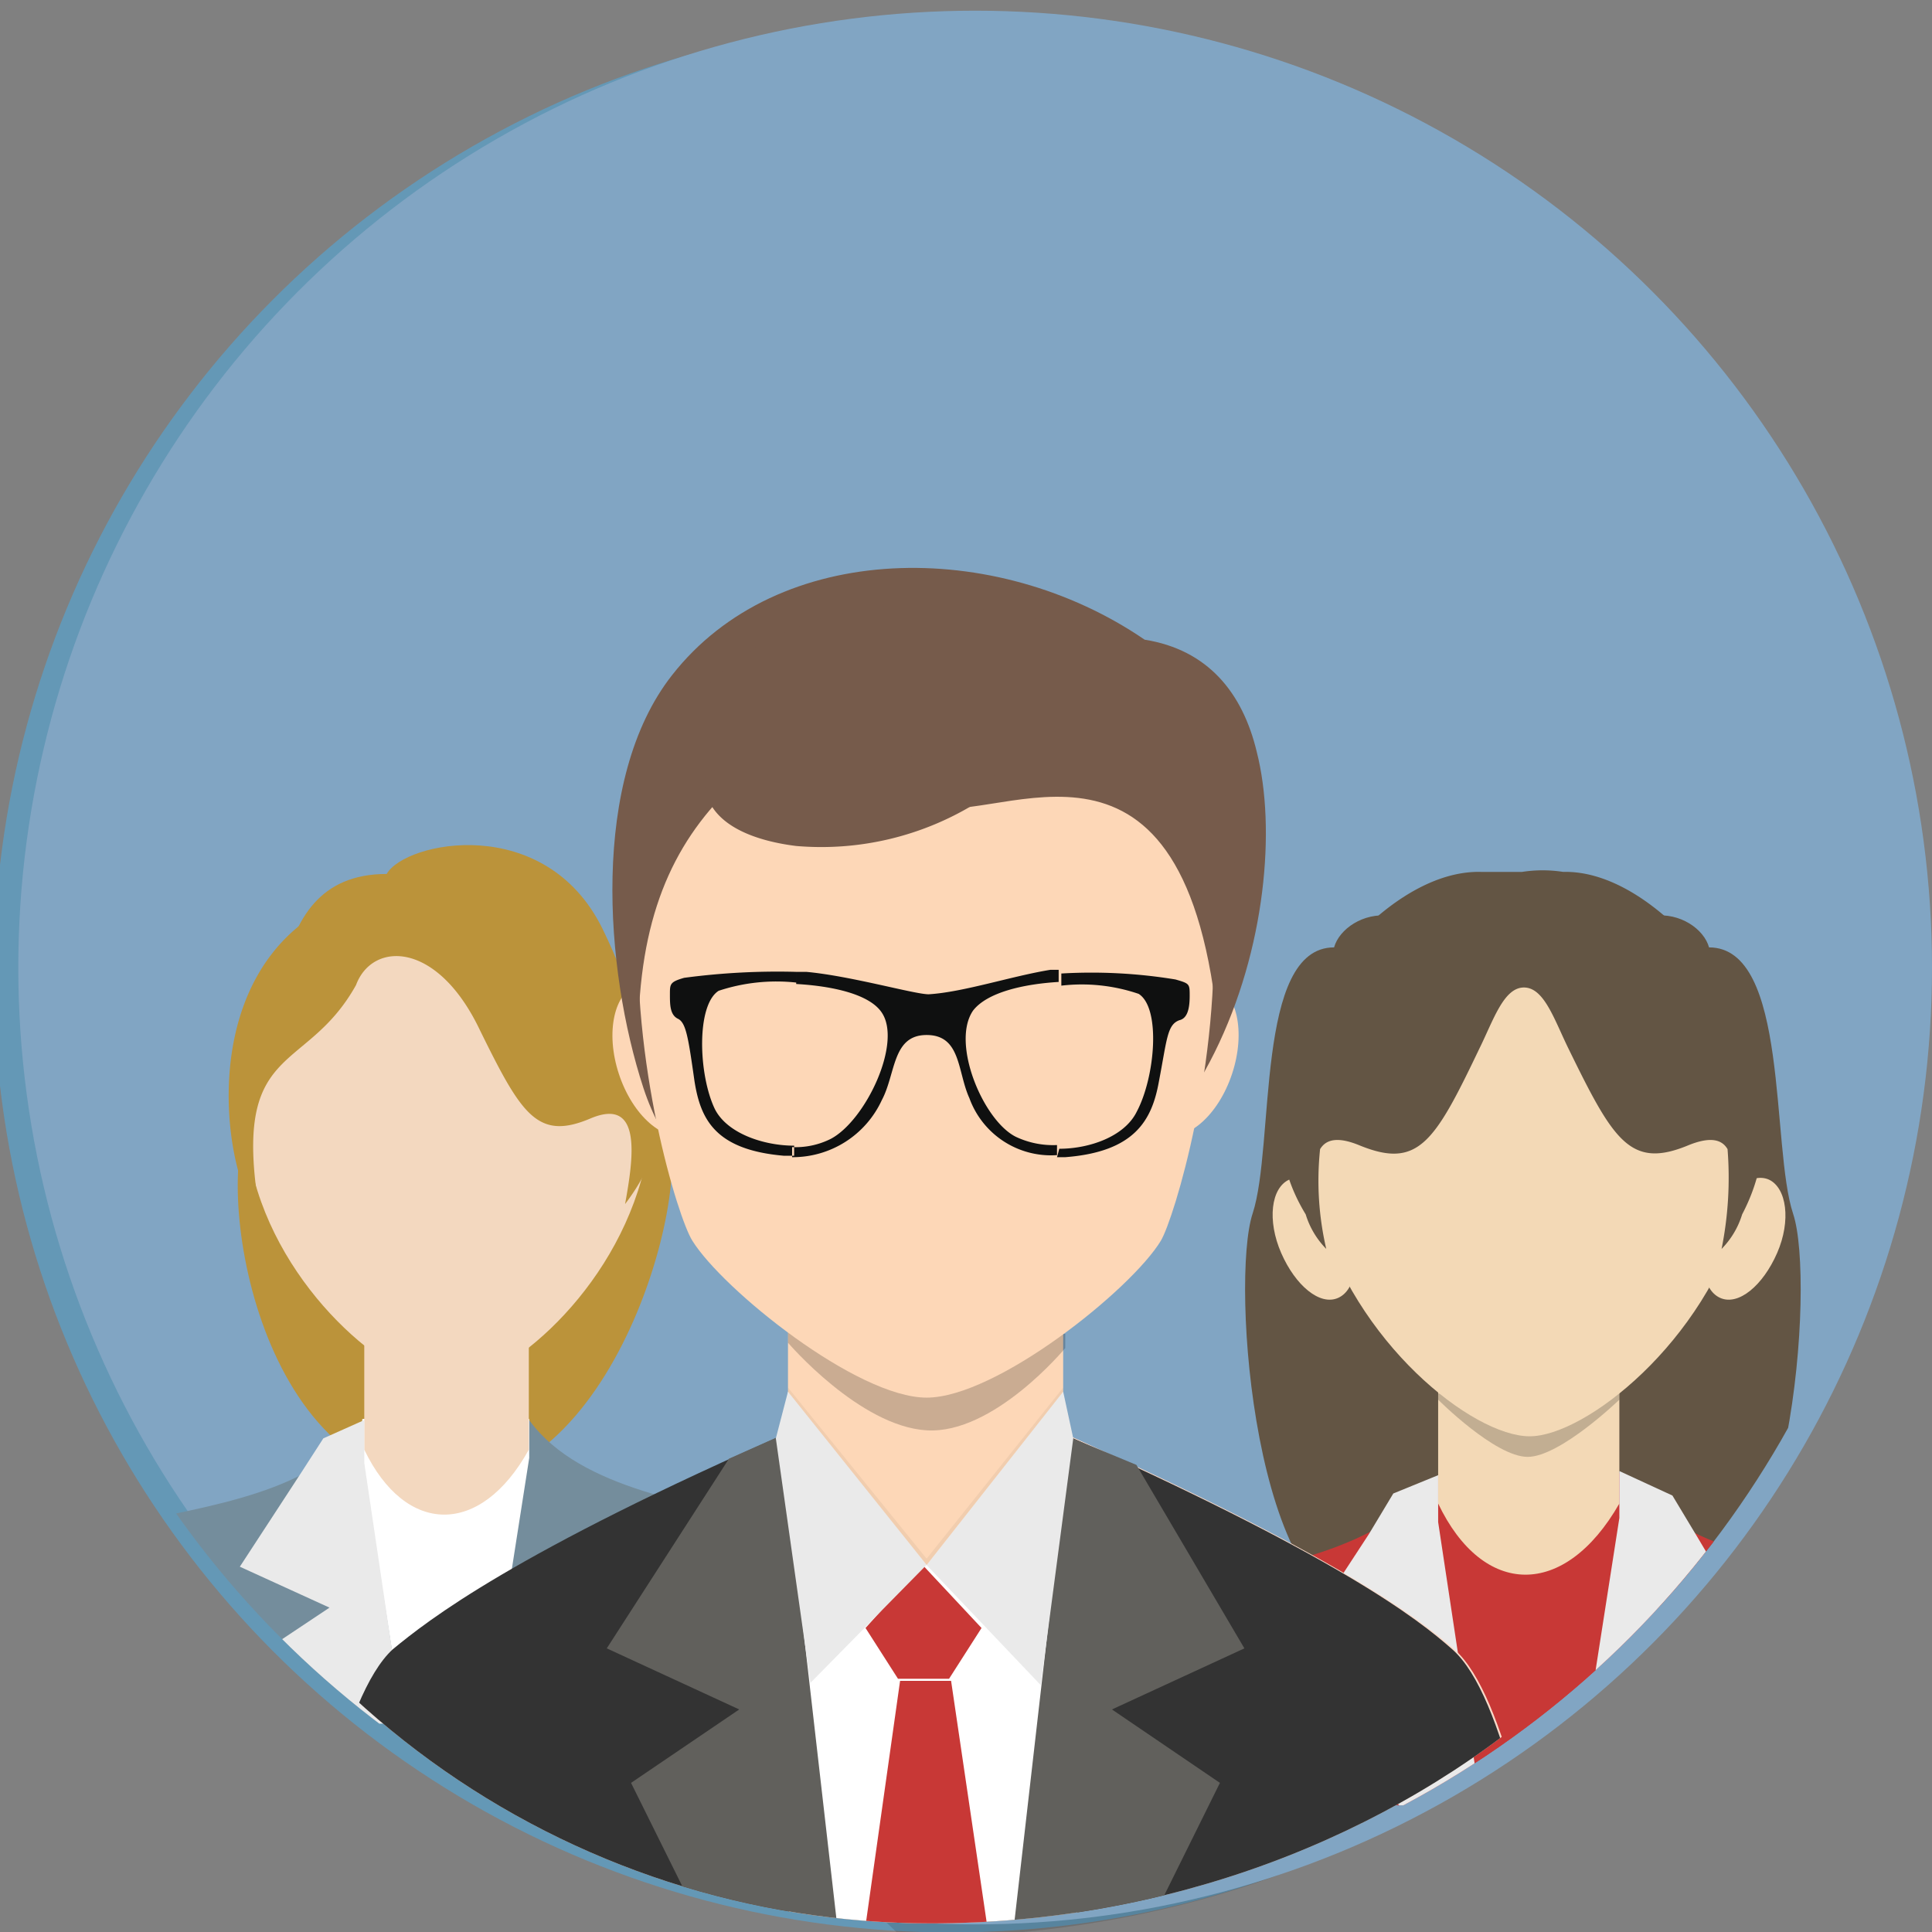 <svg id="Layer_1" data-name="Layer 1" xmlns="http://www.w3.org/2000/svg" xmlns:xlink="http://www.w3.org/1999/xlink" viewBox="0 0 93.93 93.93"><rect x="0" y="0" width="93.93" height="93.93" fill="#808080" stroke="none"/><defs><style>.cls-1,.cls-4{fill:none;}.cls-2{fill:#6498b6;}.cls-3{fill:#020202;opacity:0.13;}.cls-4{stroke:#eaeae9;stroke-miterlimit:10;stroke-width:11px;}.cls-5{fill:#eaeae9;}.cls-6{fill:#81a5c3;}.cls-7{clip-path:url(#clip-path);}.cls-8{fill:#635544;}.cls-10,.cls-11,.cls-12,.cls-13,.cls-14,.cls-15,.cls-16,.cls-18,.cls-19,.cls-20,.cls-22,.cls-24,.cls-26,.cls-8,.cls-9{fill-rule:evenodd;}.cls-9{fill:#c83836;}.cls-10{fill:#f3d9b6;}.cls-11,.cls-23{opacity:0.2;}.cls-11,.cls-23,.cls-27{isolation:isolate;}.cls-12{fill:#eaeaea;}.cls-13{fill:#bb933a;}.cls-14{fill:#748d9c;}.cls-15{fill:#fff;}.cls-16{fill:#f3d8bf;}.cls-17{clip-path:url(#clip-path-3);}.cls-18{fill:#f9dac9;}.cls-19{fill:#333;}.cls-20,.cls-21{fill:#fdd7b7;}.cls-22{fill:#61605c;}.cls-24,.cls-25{fill:#765b4b;}.cls-26{fill:#0f1010;}.cls-27{opacity:0.05;}</style><clipPath id="clip-path"><circle class="cls-1" cx="46.44" cy="46.85" r="46.36"/></clipPath><clipPath id="clip-path-3"><path class="cls-1" d="M88.44,54.38c0,22.79-20.31,39.13-43.19,39.13a41.36,41.36,0,0,1,0-82.72C68,10.79,88.44,31.5,88.44,54.38Z"/></clipPath></defs><circle class="cls-2" cx="46.22" cy="47.42" r="46.53"/><path class="cls-3" d="M91.77,57.63,79.58,31.2S8.69,52.75,16.79,64.51c8.5,12.36,27.09,29.7,27.09,29.7C83.53,94.21,91.77,57.63,91.77,57.63Z"/><ellipse class="cls-2" cx="54.78" cy="52.29" rx="20.96" ry="15.46"/><path class="cls-4" d="M32.77,29.38A27.91,27.91,0,0,1,70.71,40.29"/><polygon class="cls-5" points="79.38 56.04 68.8 49.52 58.23 43.01 68.9 37.1 79.58 31.2 79.48 43.62 79.38 56.04"/><path class="cls-4" d="M64,67.06A27.92,27.92,0,0,1,26.07,56.14"/><polygon class="cls-5" points="17.39 40.39 27.77 46.55 38.14 52.7 27.47 58.61 16.79 64.52 17.09 52.45 17.39 40.39"/><circle class="cls-6" cx="47.41" cy="47.04" r="46.52"/><g class="cls-7"><path class="cls-8" d="M64.86,46.06c.5-1.78,4.66-3.27,6.34,2.87S72,57.25,73,59.43s-1.29,19-6.44,19C61,78.35,59.81,62.31,60.9,59S61,46.06,64.86,46.06Z"/><path class="cls-8" d="M83.09,46.06c-.49-1.78-4.65-3.27-6.34,2.87S76,57.25,75,59.43s1.29,19,6.54,19c5.54-.1,6.73-16.14,5.64-19.41S87,46.06,83.09,46.06Z"/><path class="cls-9" d="M78.53,71.32c-.09.1-8.52.3-8.61.4-2.68,3.76-8.33,4.46-12.88,5.45s-4.66,6.73-4.66,10.6h44c0-3.87-.1-9.51-4.66-10.6S81,75.28,78.53,71.32Z"/><path class="cls-9" d="M78.73,71.72V73.8l-2.18,14H72L69.92,73.9V71.72h0c.09-.1,8.52-.3,8.61-.4A.56.56,0,0,0,78.73,71.72Z"/><path class="cls-10" d="M69.92,62.31V73.1c2.18,4.56,6.14,4.66,8.81,0V62.31C78.73,56.61,69.92,56.61,69.92,62.31Z"/><path class="cls-10" d="M86,57.35c-.89-.39-2.08.6-2.77,2.18s-.49,3.17.4,3.57,2.08-.6,2.77-2.18S86.86,57.75,86,57.35Z"/><path class="cls-10" d="M62.68,57.35c.9-.39,2.08.6,2.78,2.18s.49,3.17-.4,3.57-2.08-.6-2.77-2.18S61.79,57.75,62.68,57.35Z"/><path class="cls-11" d="M69.92,67.75v.3s2.77,2.78,4.35,2.78,4.46-2.78,4.46-2.78v-.3Z"/><path class="cls-10" d="M74.37,69.83c-2.77,0-8.52-4.55-10.3-11S65.66,43,74.37,43,86.46,52.4,84.68,58.84,77.05,69.83,74.37,69.83Z"/><path class="cls-8" d="M85.17,50.81C84.28,47.45,80,42.29,76,42.39a6.57,6.57,0,0,0-2,0H72c-4.07-.1-8.42,5.06-9.22,8.42-.69,2.68-1,5.45.7,8.23a4.1,4.1,0,0,0,1,1.68,14.65,14.65,0,0,1-.3-4.85c.3-.5.89-.6,1.88-.2,2.88,1.19,3.67-.1,5.85-4.66.69-1.39,1.19-3,2.18-3s1.48,1.58,2.18,3c2.18,4.46,3,5.85,5.84,4.66,1-.4,1.59-.3,1.88.2a17.56,17.56,0,0,1-.29,4.85,4.1,4.1,0,0,0,1-1.68C86.16,56.26,85.87,53.64,85.17,50.81Z"/><polygon class="cls-12" points="72.09 87.77 68.33 87.77 68.03 87.77 64.27 84.3 68.13 81.72 63.38 79.44 66.55 74.59 67.74 72.61 69.92 71.72 69.92 74 72 87.77 72.09 87.77"/><polygon class="cls-12" points="80.42 81.53 84.38 84.1 80.52 87.77 80.32 87.77 76.55 87.77 76.55 87.77 78.73 73.8 78.73 71.52 81.31 72.71 82.5 74.69 85.27 79.34 80.42 81.53"/></g><g class="cls-7"><path class="cls-13" d="M18.8,42.49c.89-1.58,7.72-3,10.5,2.68s1.38,7.62,3,9.61-2.08,17.43-10.7,17.33c-9.21-.1-11.29-14.86-9.41-17.83S12.26,42.49,18.8,42.49Z"/><path class="cls-14" d="M25.53,68.75c-.1.09-7.72.19-7.82.39-2.38,3.47-7.63,4.06-11.79,5-4.16.8-4.36,6-4.36,9.61H41.88c0-3.46-.1-8.71-4.26-9.71S27.81,72.31,25.53,68.75Z"/><path class="cls-15" d="M25.73,69v1.88l-2,12.78H19.59L17.61,71V69h0c.1-.1,7.82-.2,7.82-.39C25.63,68.84,25.63,68.94,25.73,69Z"/><path class="cls-16" d="M17.71,60.57v9.91c2,4.16,5.64,4.26,8,0V60.57C25.73,55.17,17.71,55.17,17.71,60.57Z"/><path class="cls-16" d="M21.77,67.36c-2.48,0-7.83-4.16-9.41-10s1.48-14.56,9.41-14.56,11.09,8.62,9.41,14.56S24.25,67.36,21.77,67.36Z"/><path class="cls-13" d="M23.35,50.12c2,4.06,2.78,5.35,5.35,4.26s2.08,2,1.69,4.16c2.28-3,2.08-5.75,1.29-8.52-.8-3.07-4.76-7.83-8.43-7.73a11.91,11.91,0,0,0-8.32,2.43C9.29,48.78,11.17,58,12.65,59.09c-1.48-8.52,2.18-6.74,4.66-11.2C18.1,45.76,21.27,45.71,23.35,50.12Z"/><polygon class="cls-12" points="19.69 83.8 16.22 83.8 16.02 83.8 12.46 80.53 16.02 78.16 11.66 76.17 14.63 71.62 15.72 69.93 17.71 69.04 17.71 71.12 19.59 83.8 19.69 83.8"/></g><g class="cls-17"><path class="cls-18" d="M38.81,69.49c-13.77,6-17.93,9.31-19.62,10.7-2.47,2.28-4,10.6-5.45,17.63H76.16c-1.49-7-2.88-15.35-5.45-17.63C69,78.7,65.06,75.63,51.29,69.49Z"/><path class="cls-19" d="M38.71,69.49c-13.77,6-17.93,9.31-19.62,10.7-2.47,2.28-4,10.6-5.45,17.63H76.06c-1.49-7-2.87-15.35-5.45-17.63C68.93,78.7,65,75.63,51.19,69.49Z"/><path class="cls-20" d="M38.31,58.24V73.6C42,78,48,78.16,51.69,73.6V58.24C51.69,50,38.31,50,38.31,58.24Z"/><ellipse class="cls-21" cx="32.26" cy="51.5" rx="2.28" ry="3.86" transform="translate(-14.49 12.67) rotate(-18.22)"/><ellipse class="cls-21" cx="57.74" cy="51.48" rx="3.86" ry="2.28" transform="translate(-9.22 90.22) rotate(-71.77)"/><path class="cls-15" d="M45.05,76.08s-9.31,2.27-9.31,2.77,3.56,19,3.56,19H52L53.47,79Z"/><polygon class="cls-22" points="38.31 69.64 38.31 72.71 41.19 97.87 36.23 97.87 30.68 86.68 35.94 83.11 29.5 80.14 35.44 70.92 38.31 69.64"/><polygon class="cls-22" points="51.69 69.74 51.69 72.71 48.81 97.87 53.77 97.87 59.31 86.68 54.06 83.11 60.5 80.14 55.25 71.22 51.69 69.74"/><path class="cls-9" d="M42.08,79.15l1.58,2.47h2.48l1.58-2.47-2.87-3.07Z"/><polygon class="cls-9" points="43.76 81.72 41.48 97.87 48.62 97.87 46.24 81.72 43.76 81.72"/><path class="cls-12" d="M38.31,67.66l-.59,2.27L39.4,81.82l5.65-5.74Z"/><path class="cls-23" d="M38.31,64.78v.5s3.47,4.06,6.74,4.26,6.74-4,6.74-4v-.69"/><path class="cls-24" d="M55.65,31.1c3.07.49,4.76,2.57,5.45,5.45C63,44,59,60.13,45.35,60.32c-7,.1-12.19-1.68-14.07-7.43s-2.58-15,1.39-20.06C37.82,26.24,48.42,26.15,55.65,31.1Z"/><path class="cls-20" d="M45.05,29.91c-20.71,0-12.78,28.23-11.39,30.41,1.48,2.38,8,7.63,11.39,7.63S55,62.7,56.44,60.32C57.73,58.14,65.66,29.91,45.05,29.91Z"/><path class="cls-24" d="M35,38.83c3.67,2.27,6.54-1.09,9.81.29s12.29-5.45,14.27,9.61c3.17-11-1.59-18.82-13.58-19.32-12.78-.49-17.93,11.2-14.46,22.1C30.88,45.56,32.27,41.75,35,38.83Z"/><path class="cls-25" d="M34.25,38.13c.2,2.08,2.68,2.78,4.46,3A14.32,14.32,0,0,0,47.53,39a1.44,1.44,0,0,0,.79-1.28,2.41,2.41,0,0,0-.2-.8,1.67,1.67,0,0,0-1.68-.69c-2.38.4-4.46,1.68-6.84,1.68a33.4,33.4,0,0,1-4.46-.59C34.65,37.34,34.15,37.74,34.25,38.13Z"/><path class="cls-26" d="M51.39,56.26h.4C55.15,56,56,54.48,56.34,52.6c.4-2.08.4-2.78,1-3,.4-.09.5-.59.5-1.18s0-.6-.69-.8a25.19,25.19,0,0,0-5.55-.29v.59a8.57,8.57,0,0,1,3.76.4c1.09.69.8,4.06-.1,5.74-.59,1.19-2.28,1.79-3.76,1.79Zm-6.24-7.92c-.69,0-3.77-.89-5.95-1.09h-.49v.59c1.78.1,3.57.5,4.16,1.39,1,1.48-.79,5.25-2.48,6.14a3.82,3.82,0,0,1-1.88.4v.49a4.77,4.77,0,0,0,4.36-2.77c.69-1.29.5-3.17,2.18-3.17s1.49,1.78,2.08,3.07a4.22,4.22,0,0,0,4.26,2.77v-.49a4.24,4.24,0,0,1-2-.4c-1.59-.79-3.17-4.56-2.08-6.14.69-.89,2.47-1.29,4.16-1.39v-.59h-.4C49.21,47.45,46.83,48.24,45.15,48.34Zm-6.44-1.09a34.28,34.28,0,0,0-5.45.29c-.69.2-.69.3-.69.8s0,1,.39,1.19.5.89.8,3c.29,1.88,1,3.37,4.35,3.66h.5v-.49c-1.49,0-3.27-.6-3.86-1.79-.8-1.68-.9-5.05.19-5.74a8.94,8.94,0,0,1,3.77-.4Z"/><path class="cls-12" d="M51.69,67.66l.49,2.27-1.58,12-5.55-5.84Z"/><polyline class="cls-27" points="38.31 67.66 45.05 76.08 51.69 67.66 51.69 67.46 45.05 75.78 38.31 67.46 38.31 67.66"/></g></svg>
